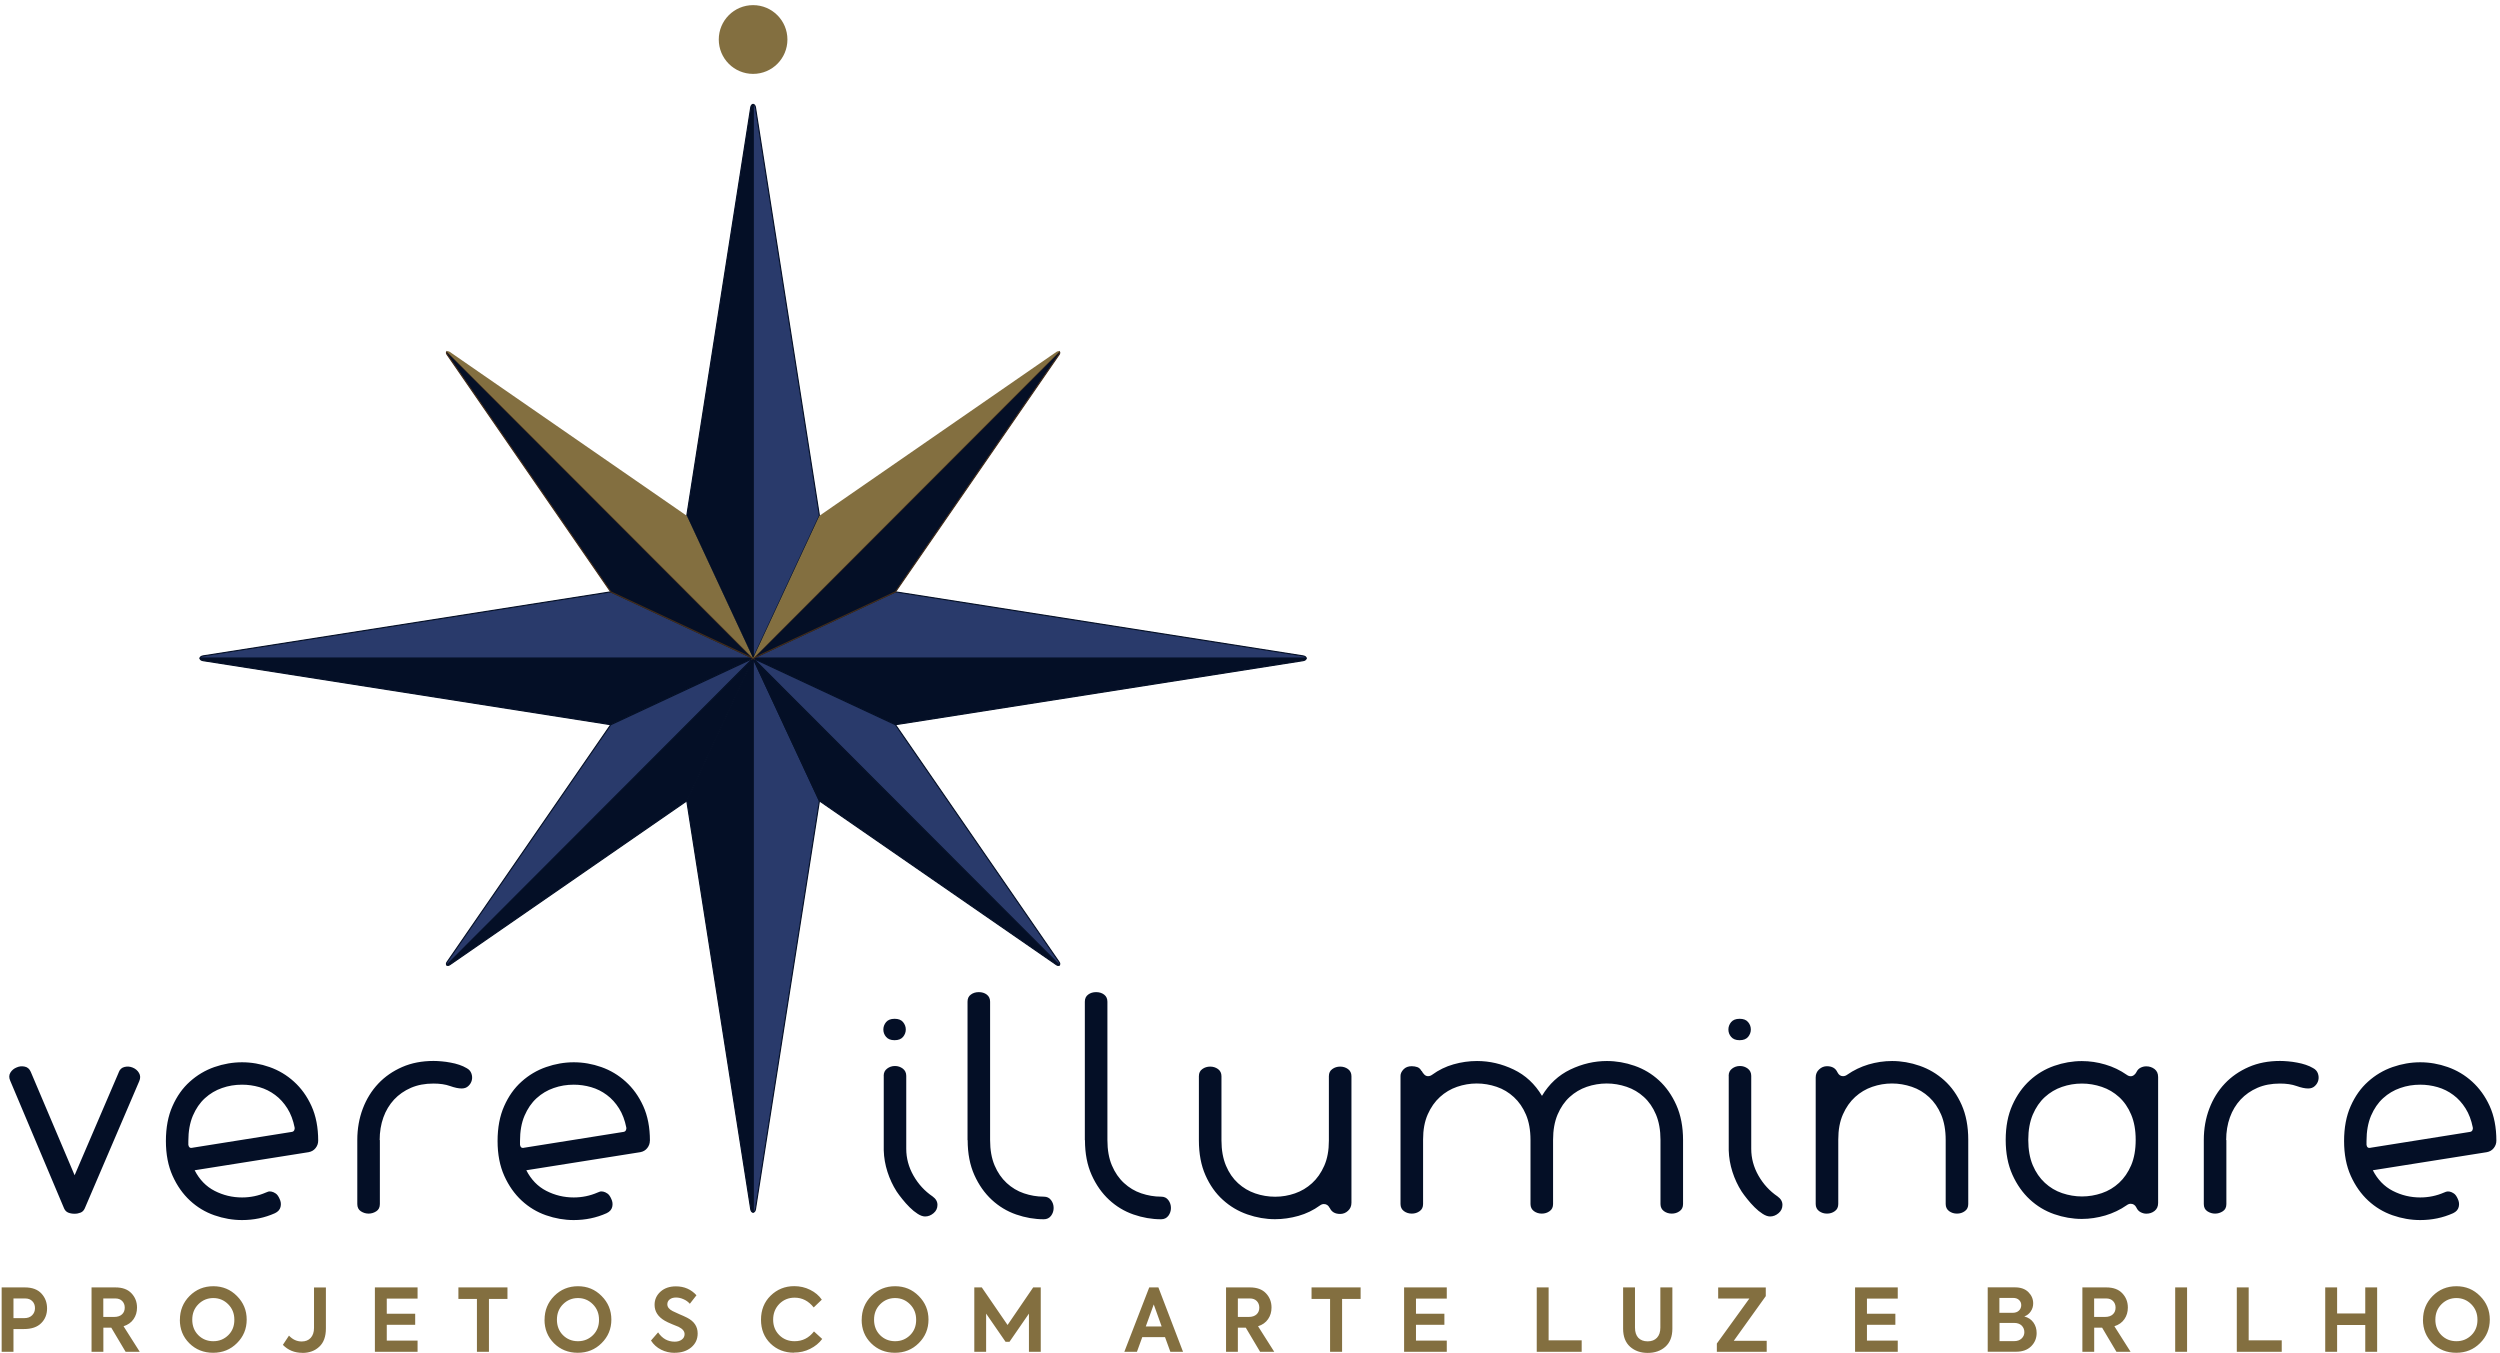 <svg xmlns="http://www.w3.org/2000/svg" width="473" height="256" viewBox="0 0 473 256" fill="none"><g clip-path="url(#clip0_1_48)"><path d="M448.461 217.161L467.339 214.154C467.553 214.117 467.691 214.016 467.779 213.84C467.867 213.664 467.892 213.488 467.854 213.324C467.578 211.94 467.126 210.733 466.485 209.714C465.845 208.695 465.079 207.839 464.174 207.172C463.27 206.493 462.278 206.002 461.197 205.688C460.105 205.373 459.012 205.223 457.906 205.223C456.588 205.223 455.332 205.424 454.126 205.852C452.92 206.267 451.84 206.908 450.885 207.776C449.931 208.644 449.177 209.751 448.599 211.097C448.034 212.444 447.745 214.041 447.745 215.878V216.608C447.808 217.06 448.059 217.249 448.473 217.174M472.313 215.815C472.313 216.331 472.15 216.796 471.824 217.211C471.497 217.627 471.057 217.891 470.505 217.991L448.938 221.413C449.843 223.174 451.099 224.483 452.719 225.313C454.339 226.143 456.073 226.558 457.906 226.558C459.502 226.558 460.996 226.244 462.416 225.628C462.478 225.59 462.617 225.54 462.805 225.477C462.993 225.414 463.22 225.401 463.483 225.451C463.747 225.502 464.011 225.628 464.287 225.816C464.564 226.005 464.802 226.345 465.016 226.835C465.254 227.326 465.317 227.817 465.192 228.345C465.066 228.861 464.714 229.263 464.124 229.54C462.19 230.408 460.117 230.836 457.906 230.836C456.148 230.836 454.402 230.534 452.669 229.93C450.935 229.326 449.403 228.395 448.059 227.15C446.715 225.904 445.61 224.344 444.768 222.47C443.927 220.596 443.5 218.407 443.5 215.878C443.5 213.349 443.914 211.148 444.743 209.286C445.572 207.411 446.665 205.864 448.034 204.644C449.403 203.411 450.948 202.493 452.669 201.889C454.402 201.285 456.148 200.983 457.906 200.983C459.665 200.983 461.411 201.285 463.119 201.889C464.827 202.493 466.372 203.411 467.729 204.644C469.085 205.877 470.203 207.411 471.045 209.261C471.886 211.11 472.313 213.299 472.313 215.828V215.815ZM421.23 215.702V227.804C421.23 228.433 421.004 228.886 420.551 229.175C420.099 229.465 419.622 229.615 419.094 229.615C418.567 229.615 418.09 229.465 417.637 229.175C417.185 228.886 416.959 228.42 416.959 227.804V215.702C416.959 213.551 417.311 211.576 418.002 209.751C418.692 207.927 419.672 206.355 420.928 205.021C422.184 203.688 423.704 202.644 425.463 201.876C427.221 201.109 429.193 200.731 431.379 200.731C431.831 200.731 432.333 200.757 432.911 200.807C433.476 200.857 434.054 200.933 434.619 201.046C435.184 201.147 435.737 201.285 436.252 201.461C436.767 201.637 437.232 201.838 437.646 202.09C438.098 202.329 438.4 202.669 438.551 203.109C438.701 203.537 438.727 203.965 438.626 204.38C438.526 204.795 438.312 205.16 437.973 205.474C437.646 205.789 437.219 205.94 436.704 205.94C436.114 205.94 435.385 205.789 434.506 205.474C433.627 205.16 432.584 205.009 431.366 205.009C429.771 205.009 428.364 205.273 427.108 205.814C425.865 206.355 424.797 207.097 423.918 208.04C423.038 208.997 422.36 210.116 421.895 211.412C421.431 212.708 421.192 214.142 421.192 215.702H421.23ZM393.91 205.009C392.592 205.009 391.336 205.223 390.13 205.638C388.924 206.053 387.844 206.694 386.889 207.562C385.935 208.43 385.181 209.538 384.603 210.884C384.038 212.23 383.749 213.827 383.749 215.664C383.749 217.501 384.038 219.136 384.603 220.47C385.168 221.803 385.935 222.91 386.889 223.791C387.844 224.671 388.924 225.326 390.155 225.741C391.386 226.156 392.629 226.37 393.91 226.37C395.192 226.37 396.448 226.156 397.666 225.741C398.897 225.326 399.977 224.671 400.932 223.791C401.886 222.91 402.64 221.803 403.218 220.47C403.783 219.136 404.072 217.539 404.072 215.664C404.072 213.79 403.783 212.23 403.218 210.884C402.653 209.538 401.886 208.43 400.932 207.562C399.977 206.694 398.897 206.053 397.666 205.638C396.435 205.223 395.179 205.009 393.91 205.009ZM408.317 227.603C408.317 228.257 408.091 228.76 407.639 229.112C407.187 229.465 406.672 229.628 406.082 229.628C405.705 229.628 405.341 229.527 404.989 229.339C404.637 229.15 404.386 228.861 404.21 228.483C403.971 227.993 403.607 227.754 403.117 227.754C402.879 227.754 402.628 227.842 402.389 228.018C401.145 228.886 399.789 229.527 398.319 229.968C396.85 230.395 395.368 230.622 393.885 230.622C392.127 230.622 390.381 230.32 388.648 229.716C386.914 229.112 385.382 228.181 384.038 226.936C382.694 225.69 381.589 224.131 380.747 222.256C379.905 220.382 379.478 218.193 379.478 215.664C379.478 213.135 379.905 210.934 380.747 209.072C381.589 207.198 382.694 205.65 384.038 204.417C385.382 203.185 386.927 202.266 388.648 201.662C390.381 201.058 392.127 200.757 393.885 200.757C395.368 200.757 396.85 200.97 398.319 201.411C399.789 201.838 401.145 202.493 402.389 203.361C402.628 203.537 402.879 203.625 403.117 203.625C403.356 203.625 403.57 203.549 403.771 203.386C403.959 203.235 404.11 203.046 404.21 202.845C404.386 202.467 404.637 202.191 404.989 202.015C405.328 201.838 405.692 201.75 406.082 201.75C406.672 201.75 407.187 201.927 407.639 202.266C408.091 202.618 408.317 203.109 408.317 203.776V227.615V227.603ZM347.65 202.883C347.889 203.373 348.24 203.612 348.693 203.612C348.969 203.612 349.233 203.524 349.471 203.348C350.715 202.48 352.059 201.838 353.516 201.398C354.973 200.97 356.455 200.744 357.975 200.744C359.733 200.744 361.479 201.046 363.213 201.65C364.946 202.254 366.491 203.172 367.86 204.405C369.229 205.638 370.322 207.185 371.151 209.059C371.98 210.934 372.394 213.123 372.394 215.651V227.804C372.394 228.395 372.181 228.848 371.741 229.15C371.314 229.465 370.812 229.615 370.259 229.615C369.706 229.615 369.216 229.465 368.777 229.15C368.35 228.836 368.124 228.383 368.124 227.804V215.702C368.124 213.827 367.835 212.23 367.27 210.896C366.704 209.563 365.938 208.456 364.984 207.575C364.029 206.694 362.949 206.04 361.718 205.625C360.487 205.21 359.243 204.996 357.962 204.996C356.681 204.996 355.438 205.21 354.232 205.625C353.026 206.04 351.946 206.682 350.991 207.55C350.037 208.418 349.27 209.512 348.68 210.846C348.09 212.179 347.801 213.764 347.801 215.601V227.804C347.801 228.395 347.587 228.848 347.148 229.15C346.721 229.465 346.218 229.615 345.665 229.615C345.113 229.615 344.623 229.465 344.183 229.15C343.756 228.836 343.53 228.383 343.53 227.804V203.864C343.53 203.235 343.744 202.732 344.183 202.329C344.61 201.927 345.113 201.725 345.665 201.725C346.633 201.725 347.286 202.103 347.637 202.87L347.65 202.883ZM327.063 203.549C327.063 202.958 327.277 202.505 327.716 202.178C328.143 201.851 328.646 201.688 329.199 201.688C329.751 201.688 330.241 201.851 330.681 202.178C331.108 202.505 331.334 202.971 331.334 203.549V217.362C331.334 219.124 331.786 220.822 332.703 222.432C333.62 224.042 334.826 225.351 336.308 226.357C336.936 226.81 337.237 227.338 337.237 227.967C337.237 228.596 336.999 229.112 336.509 229.527C336.019 229.943 335.491 230.156 334.901 230.156C334.487 230.156 334.022 229.993 333.507 229.666C332.992 229.339 332.477 228.924 331.974 228.42C331.472 227.917 331.007 227.401 330.58 226.86C330.153 226.319 329.789 225.854 329.513 225.426C328.784 224.281 328.206 223.049 327.779 221.715C327.352 220.382 327.114 219.023 327.076 217.639V203.562L327.063 203.549ZM327.013 194.781C327.013 194.265 327.189 193.8 327.528 193.385C327.88 192.969 328.407 192.756 329.136 192.756C329.864 192.756 330.392 192.957 330.744 193.385C331.095 193.8 331.259 194.265 331.259 194.781C331.259 195.297 331.083 195.762 330.744 196.177C330.392 196.593 329.864 196.806 329.136 196.806C328.407 196.806 327.88 196.593 327.528 196.177C327.176 195.762 327.013 195.297 327.013 194.781ZM268.983 202.618C269.084 202.832 269.247 203.046 269.448 203.273C269.662 203.499 269.9 203.612 270.177 203.612C270.453 203.612 270.717 203.524 270.955 203.348C272.199 202.442 273.543 201.788 275 201.373C276.457 200.958 277.939 200.744 279.459 200.744C281.845 200.744 284.156 201.285 286.38 202.354C288.615 203.424 290.399 205.084 291.743 207.336C293.087 205.084 294.883 203.424 297.106 202.354C299.342 201.285 301.641 200.744 304.027 200.744C305.786 200.744 307.532 201.046 309.265 201.65C310.998 202.254 312.531 203.172 313.875 204.405C315.219 205.638 316.324 207.198 317.166 209.085C318.007 210.972 318.434 213.186 318.434 215.702V227.804C318.434 228.395 318.221 228.848 317.781 229.15C317.354 229.465 316.852 229.615 316.299 229.615C315.746 229.615 315.256 229.465 314.817 229.15C314.39 228.836 314.164 228.383 314.164 227.804V215.651C314.164 213.815 313.875 212.217 313.31 210.871C312.744 209.525 311.978 208.418 311.023 207.55C310.069 206.682 308.989 206.04 307.758 205.625C306.527 205.21 305.283 204.996 304.002 204.996C302.721 204.996 301.427 205.21 300.221 205.625C299.016 206.04 297.935 206.682 296.981 207.55C296.026 208.418 295.273 209.525 294.695 210.871C294.13 212.217 293.841 213.815 293.841 215.651V227.804C293.841 228.395 293.627 228.848 293.188 229.15C292.76 229.465 292.258 229.615 291.705 229.615C291.153 229.615 290.663 229.465 290.223 229.15C289.796 228.836 289.57 228.383 289.57 227.804V215.702C289.57 213.827 289.281 212.23 288.716 210.896C288.151 209.563 287.385 208.456 286.43 207.575C285.475 206.694 284.395 206.04 283.164 205.625C281.933 205.21 280.69 204.996 279.409 204.996C278.127 204.996 276.884 205.21 275.678 205.625C274.472 206.04 273.392 206.682 272.438 207.55C271.483 208.418 270.717 209.512 270.126 210.846C269.536 212.179 269.247 213.764 269.247 215.601V227.804C269.247 228.395 269.034 228.848 268.594 229.15C268.167 229.465 267.665 229.615 267.112 229.615C266.559 229.615 266.069 229.465 265.63 229.15C265.203 228.836 264.977 228.383 264.977 227.804V203.549C264.977 203.134 265.165 202.732 265.542 202.329C265.919 201.927 266.446 201.725 267.099 201.725C267.476 201.725 267.84 201.788 268.167 201.901C268.493 202.027 268.745 202.254 268.921 202.606L268.983 202.618ZM251.562 228.534C251.323 228.043 250.959 227.804 250.469 227.804C250.23 227.804 249.979 227.892 249.741 228.068C248.497 228.974 247.141 229.628 245.671 230.043C244.201 230.458 242.719 230.672 241.237 230.672C239.479 230.672 237.733 230.37 235.999 229.766C234.266 229.163 232.721 228.244 231.365 227.011C229.995 225.779 228.903 224.231 228.074 222.357C227.245 220.482 226.83 218.293 226.83 215.765V203.612C226.83 203.021 227.044 202.568 227.483 202.266C227.91 201.952 228.413 201.801 228.965 201.801C229.518 201.801 230.008 201.952 230.448 202.266C230.875 202.581 231.101 203.034 231.101 203.612V215.765C231.101 217.601 231.39 219.187 231.955 220.545C232.52 221.891 233.286 222.998 234.241 223.866C235.196 224.734 236.276 225.376 237.482 225.791C238.687 226.206 239.956 226.42 241.262 226.42C242.569 226.42 243.787 226.206 244.993 225.791C246.199 225.376 247.279 224.734 248.233 223.866C249.188 222.998 249.954 221.904 250.544 220.57C251.135 219.237 251.424 217.652 251.424 215.815V203.612C251.424 203.021 251.637 202.568 252.077 202.266C252.504 201.952 253.006 201.801 253.559 201.801C254.112 201.801 254.602 201.952 255.041 202.266C255.468 202.581 255.694 203.034 255.694 203.612V227.552C255.694 228.181 255.481 228.685 255.041 229.087C254.614 229.49 254.112 229.678 253.559 229.678C252.592 229.678 251.939 229.301 251.587 228.534H251.562ZM205.251 215.702V189.522C205.251 188.931 205.465 188.478 205.879 188.176C206.294 187.862 206.796 187.711 207.386 187.711C207.977 187.711 208.479 187.862 208.894 188.176C209.308 188.491 209.522 188.944 209.522 189.522V215.702C209.522 217.576 209.811 219.174 210.376 220.507C210.941 221.841 211.707 222.948 212.662 223.829C213.617 224.709 214.697 225.363 215.928 225.779C217.159 226.194 218.402 226.408 219.683 226.408C220.274 226.408 220.726 226.621 221.052 227.062C221.379 227.489 221.542 227.993 221.542 228.546C221.542 229.1 221.379 229.59 221.052 230.031C220.726 230.458 220.261 230.685 219.683 230.685C217.925 230.685 216.179 230.383 214.445 229.779C212.712 229.175 211.18 228.244 209.836 226.999C208.492 225.753 207.386 224.193 206.545 222.319C205.703 220.445 205.276 218.256 205.276 215.727L205.251 215.702ZM183.057 215.702V189.522C183.057 188.931 183.258 188.478 183.685 188.176C184.099 187.862 184.602 187.711 185.192 187.711C185.782 187.711 186.285 187.862 186.699 188.176C187.114 188.491 187.327 188.944 187.327 189.522V215.702C187.327 217.576 187.616 219.174 188.181 220.507C188.747 221.841 189.513 222.948 190.467 223.829C191.422 224.709 192.502 225.363 193.733 225.779C194.964 226.194 196.208 226.408 197.489 226.408C198.079 226.408 198.531 226.621 198.858 227.062C199.184 227.489 199.348 227.993 199.348 228.546C199.348 229.1 199.184 229.59 198.858 230.031C198.531 230.458 198.067 230.685 197.489 230.685C195.73 230.685 193.984 230.383 192.251 229.779C190.518 229.175 188.985 228.244 187.641 226.999C186.297 225.753 185.192 224.193 184.35 222.319C183.509 220.445 183.082 218.256 183.082 215.727L183.057 215.702ZM167.193 203.549C167.193 202.958 167.406 202.505 167.846 202.178C168.273 201.851 168.775 201.688 169.328 201.688C169.881 201.688 170.371 201.851 170.81 202.178C171.237 202.505 171.463 202.971 171.463 203.549V217.362C171.463 219.124 171.916 220.822 172.832 222.432C173.749 224.042 174.955 225.351 176.437 226.357C177.065 226.81 177.367 227.338 177.367 227.967C177.367 228.596 177.128 229.112 176.638 229.527C176.148 229.943 175.621 230.156 175.031 230.156C174.616 230.156 174.151 229.993 173.636 229.666C173.121 229.339 172.606 228.924 172.104 228.42C171.601 227.917 171.137 227.401 170.71 226.86C170.283 226.319 169.918 225.854 169.642 225.426C168.914 224.281 168.336 223.049 167.909 221.715C167.482 220.382 167.243 219.023 167.205 217.639V203.562L167.193 203.549ZM167.13 194.781C167.13 194.265 167.306 193.8 167.645 193.385C167.997 192.969 168.524 192.756 169.253 192.756C169.981 192.756 170.509 192.957 170.86 193.385C171.2 193.8 171.375 194.265 171.375 194.781C171.375 195.297 171.2 195.762 170.86 196.177C170.509 196.593 169.981 196.806 169.253 196.806C168.524 196.806 167.997 196.593 167.645 196.177C167.293 195.762 167.13 195.297 167.13 194.781ZM99.102 217.161L117.981 214.154C118.194 214.117 118.332 214.016 118.42 213.84C118.508 213.664 118.533 213.488 118.496 213.324C118.219 211.94 117.767 210.733 117.126 209.714C116.486 208.695 115.72 207.839 114.815 207.172C113.911 206.493 112.919 206.002 111.838 205.688C110.746 205.373 109.653 205.223 108.548 205.223C107.229 205.223 105.973 205.424 104.767 205.852C103.561 206.267 102.481 206.908 101.526 207.776C100.572 208.644 99.818 209.751 99.24 211.097C98.662 212.444 98.386 214.041 98.386 215.878V216.608C98.462 217.06 98.7 217.249 99.115 217.174L99.102 217.161ZM122.955 215.815C122.955 216.331 122.791 216.796 122.465 217.211C122.138 217.627 121.698 217.891 121.146 217.991L99.579 221.413C100.484 223.174 101.74 224.483 103.36 225.313C104.98 226.143 106.714 226.558 108.548 226.558C110.143 226.558 111.637 226.244 113.057 225.628C113.132 225.59 113.258 225.54 113.446 225.477C113.635 225.401 113.861 225.401 114.124 225.451C114.388 225.502 114.652 225.628 114.928 225.816C115.205 226.005 115.443 226.345 115.657 226.835C115.895 227.326 115.958 227.817 115.833 228.345C115.707 228.861 115.355 229.263 114.765 229.54C112.831 230.408 110.758 230.836 108.548 230.836C106.789 230.836 105.043 230.534 103.31 229.93C101.576 229.326 100.044 228.395 98.7 227.15C97.356 225.904 96.251 224.344 95.409 222.47C94.568 220.596 94.141 218.407 94.141 215.878C94.141 213.349 94.555 211.148 95.384 209.286C96.213 207.411 97.306 205.864 98.675 204.644C100.044 203.411 101.589 202.493 103.322 201.889C105.056 201.285 106.802 200.983 108.56 200.983C110.319 200.983 112.065 201.285 113.773 201.889C115.481 202.493 117.026 203.411 118.382 204.644C119.752 205.877 120.857 207.411 121.698 209.261C122.54 211.11 122.967 213.299 122.967 215.828L122.955 215.815ZM71.871 215.702V227.804C71.871 228.433 71.645 228.886 71.192 229.175C70.74 229.465 70.263 229.615 69.736 229.615C69.208 229.615 68.731 229.465 68.278 229.175C67.826 228.886 67.6 228.42 67.6 227.804V215.702C67.6 213.551 67.952 211.576 68.643 209.751C69.334 207.927 70.313 206.355 71.569 205.021C72.825 203.688 74.345 202.644 76.104 201.876C77.862 201.109 79.834 200.731 82.02 200.731C82.472 200.731 82.974 200.757 83.552 200.807C84.117 200.857 84.695 200.933 85.26 201.046C85.826 201.147 86.378 201.285 86.893 201.461C87.408 201.637 87.873 201.838 88.287 202.09C88.74 202.329 89.041 202.669 89.192 203.109C89.343 203.537 89.368 203.965 89.267 204.38C89.167 204.795 88.953 205.16 88.614 205.474C88.287 205.789 87.86 205.94 87.345 205.94C86.755 205.94 86.026 205.789 85.147 205.474C84.268 205.16 83.225 205.009 82.007 205.009C80.412 205.009 79.005 205.273 77.749 205.814C76.506 206.355 75.438 207.097 74.559 208.04C73.68 208.997 73.001 210.116 72.537 211.412C72.072 212.708 71.833 214.142 71.833 215.702H71.871ZM36.35 217.161L55.228 214.154C55.442 214.117 55.58 214.016 55.668 213.84C55.756 213.664 55.781 213.488 55.743 213.324C55.467 211.94 55.014 210.733 54.374 209.714C53.733 208.695 52.967 207.839 52.063 207.172C51.158 206.493 50.166 206.002 49.086 205.688C47.993 205.373 46.9 205.223 45.795 205.223C44.476 205.223 43.22 205.424 42.014 205.852C40.809 206.267 39.728 206.908 38.774 207.776C37.819 208.644 37.066 209.751 36.488 211.097C35.922 212.444 35.634 214.041 35.634 215.878V216.608C35.709 217.06 35.948 217.249 36.362 217.174L36.35 217.161ZM60.202 215.815C60.202 216.331 60.039 216.796 59.712 217.211C59.386 217.627 58.946 217.891 58.393 217.991L36.827 221.413C37.731 223.174 38.987 224.483 40.608 225.313C42.228 226.143 43.961 226.558 45.795 226.558C47.39 226.558 48.885 226.244 50.304 225.628C50.38 225.59 50.505 225.54 50.694 225.477C50.882 225.401 51.108 225.401 51.372 225.451C51.636 225.502 51.9 225.628 52.176 225.816C52.452 226.005 52.691 226.345 52.904 226.835C53.143 227.326 53.206 227.817 53.08 228.345C52.955 228.861 52.603 229.263 52.013 229.54C50.078 230.408 48.006 230.836 45.795 230.836C44.037 230.836 42.291 230.534 40.557 229.93C38.824 229.326 37.292 228.395 35.948 227.15C34.604 225.904 33.498 224.344 32.657 222.47C31.815 220.596 31.388 218.407 31.388 215.878C31.388 213.349 31.803 211.148 32.632 209.286C33.461 207.411 34.553 205.864 35.922 204.644C37.292 203.411 38.837 202.493 40.557 201.889C42.291 201.285 44.037 200.983 45.795 200.983C47.554 200.983 49.3 201.285 51.008 201.889C52.716 202.493 54.261 203.411 55.617 204.644C56.986 205.877 58.092 207.411 58.933 209.261C59.775 211.11 60.202 213.299 60.202 215.828V215.815ZM22.458 202.883C22.671 202.329 23.035 201.989 23.576 201.864C24.116 201.738 24.618 201.788 25.108 201.989C25.623 202.203 26.025 202.53 26.301 203.008C26.578 203.474 26.59 203.99 26.351 204.543L16.027 228.647C15.851 229.024 15.6 229.288 15.248 229.427C14.896 229.565 14.519 229.641 14.105 229.641C13.653 229.641 13.263 229.565 12.912 229.427C12.56 229.288 12.309 229.024 12.133 228.647L1.921 204.443C1.682 203.889 1.695 203.386 1.971 202.933C2.248 202.48 2.65 202.153 3.165 201.952C3.654 201.738 4.144 201.687 4.672 201.801C5.187 201.901 5.576 202.228 5.815 202.782L14.117 222.357L22.47 202.883H22.458Z" fill="#040F26"></path><path d="M468.734 249.681C468.734 248.511 468.344 247.542 467.566 246.762C466.787 245.982 465.845 245.592 464.752 245.592C463.659 245.592 462.705 245.982 461.926 246.762C461.16 247.53 460.77 248.498 460.77 249.681C460.77 250.863 461.147 251.832 461.901 252.599C462.667 253.367 463.622 253.757 464.752 253.757C465.882 253.757 466.824 253.367 467.603 252.599C468.369 251.832 468.746 250.863 468.734 249.681ZM458.434 249.706C458.434 247.932 459.037 246.435 460.255 245.202C461.486 243.969 462.981 243.353 464.752 243.353C466.523 243.353 468.005 243.969 469.224 245.202C470.454 246.435 471.07 247.92 471.07 249.668C471.07 251.417 470.454 252.901 469.224 254.122C468.005 255.342 466.498 255.946 464.714 255.946C462.931 255.946 461.423 255.342 460.218 254.147C459.024 252.952 458.421 251.467 458.421 249.693L458.434 249.706ZM442.181 255.757H439.932V243.579H442.181V248.511H447.506V243.579H449.755V255.757H447.506V250.687H442.181V255.757ZM431.705 255.757H423.202V243.579H425.45V253.593H431.705V255.757ZM411.545 255.757V243.579H413.794V255.757H411.545ZM398.495 245.668H396.209V249.165H398.244C398.897 249.165 399.399 249.001 399.751 248.674C400.103 248.347 400.266 247.92 400.266 247.404C400.266 246.888 400.103 246.485 399.789 246.158C399.475 245.831 399.035 245.668 398.495 245.668ZM403.092 255.757H400.429L397.716 251.19H396.222V255.757H393.986V243.579H398.508C399.826 243.579 400.831 243.944 401.535 244.686C402.238 245.429 402.59 246.322 402.59 247.391C402.59 248.221 402.376 248.951 401.937 249.58C401.497 250.222 400.869 250.662 400.04 250.926L403.105 255.757H403.092ZM378.298 253.744H381.061C381.651 253.744 382.129 253.581 382.48 253.253C382.832 252.926 383.008 252.524 383.008 252.046C383.008 251.543 382.832 251.127 382.493 250.788C382.141 250.461 381.677 250.297 381.074 250.297H378.31V253.744H378.298ZM380.873 245.567H378.285V248.385H380.785C381.287 248.385 381.689 248.247 381.978 247.97C382.267 247.693 382.418 247.353 382.418 246.926C382.418 246.536 382.279 246.221 382.003 245.957C381.727 245.693 381.35 245.567 380.873 245.567ZM383.021 249.077C383.762 249.278 384.327 249.656 384.729 250.222C385.131 250.788 385.332 251.455 385.332 252.209C385.332 253.203 384.98 254.033 384.289 254.725C383.586 255.405 382.656 255.744 381.488 255.744H376.075V243.567H381.237C382.317 243.567 383.171 243.869 383.774 244.473C384.377 245.076 384.679 245.781 384.679 246.599C384.679 247.165 384.528 247.668 384.214 248.121C383.912 248.574 383.51 248.888 383.008 249.064L383.021 249.077ZM359.055 255.757H350.979V243.579H359.055V245.693H353.227V248.561H358.603V250.649H353.227V253.643H359.055V255.757ZM334.26 255.757H324.827V254.197L330.982 245.68H325.079V243.592H334.085V245.227L328.03 253.681H334.26V255.77V255.757ZM311.752 255.971C310.408 255.971 309.29 255.581 308.411 254.801C307.532 254.008 307.092 252.876 307.092 251.392V243.579H309.34V251.19C309.34 252.021 309.554 252.662 309.968 253.115C310.395 253.555 310.986 253.782 311.739 253.782C312.493 253.782 313.071 253.555 313.498 253.103C313.925 252.65 314.139 252.021 314.139 251.19V243.579H316.412V251.392C316.412 252.876 315.972 254.008 315.093 254.801C314.214 255.581 313.096 255.971 311.739 255.971H311.752ZM299.254 255.757H290.751V243.579H292.999V253.593H299.254V255.757ZM273.731 255.757H265.655V243.579H273.731V245.693H267.903V248.561H273.279V250.649H267.903V253.643H273.731V255.757ZM251.65 255.757V245.756H248.145V243.579H257.428V245.756H253.923V255.757H251.65ZM236.489 245.668H234.203V249.165H236.238C236.891 249.165 237.394 249.001 237.745 248.674C238.097 248.347 238.26 247.92 238.26 247.404C238.26 246.888 238.097 246.485 237.783 246.158C237.469 245.831 237.029 245.668 236.489 245.668ZM241.074 255.757H238.411L235.698 251.19H234.203V255.757H231.967V243.579H236.489C237.808 243.579 238.813 243.944 239.516 244.686C240.22 245.429 240.571 246.322 240.571 247.391C240.571 248.221 240.358 248.951 239.918 249.58C239.479 250.222 238.851 250.662 238.022 250.926L241.086 255.757H241.074ZM219.784 250.964L218.289 246.8L216.782 250.964H219.796H219.784ZM223.816 255.757H221.429L220.424 252.989H216.116L215.111 255.757H212.725L217.435 243.579H219.168L223.828 255.757H223.816ZM186.561 255.757H184.338V243.579H185.757L190.631 250.687L195.479 243.579H196.911V255.757H194.675V248.536L190.995 253.87H190.254L186.574 248.536V255.757H186.561ZM173.335 249.681C173.335 248.511 172.945 247.542 172.167 246.762C171.388 245.982 170.446 245.592 169.353 245.592C168.26 245.592 167.306 245.982 166.527 246.762C165.761 247.53 165.371 248.498 165.371 249.681C165.371 250.863 165.748 251.832 166.502 252.599C167.268 253.367 168.223 253.757 169.353 253.757C170.484 253.757 171.426 253.367 172.204 252.599C172.971 251.832 173.347 250.863 173.335 249.681ZM163.035 249.706C163.035 247.932 163.638 246.435 164.856 245.202C166.087 243.969 167.582 243.353 169.353 243.353C171.124 243.353 172.606 243.969 173.825 245.202C175.056 246.435 175.671 247.92 175.671 249.668C175.671 251.417 175.056 252.901 173.825 254.122C172.606 255.342 171.099 255.946 169.315 255.946C167.532 255.946 166.025 255.342 164.819 254.147C163.613 252.952 163.023 251.467 163.023 249.693L163.035 249.706ZM150.236 255.933C148.465 255.933 146.97 255.354 145.777 254.197C144.584 253.027 143.981 251.53 143.981 249.693C143.981 247.857 144.584 246.334 145.802 245.139C147.033 243.944 148.515 243.34 150.261 243.34C151.341 243.34 152.346 243.567 153.276 244.032C154.218 244.498 154.946 245.114 155.486 245.894L153.954 247.366C152.962 246.133 151.768 245.517 150.349 245.517C149.206 245.517 148.239 245.907 147.448 246.699C146.669 247.504 146.279 248.498 146.279 249.681C146.279 250.863 146.669 251.832 147.435 252.599C148.201 253.367 149.168 253.757 150.336 253.757C151.831 253.757 153.05 253.14 154.004 251.907L155.562 253.329C154.984 254.109 154.218 254.738 153.276 255.203C152.334 255.681 151.316 255.908 150.211 255.908L150.236 255.933ZM127.665 255.958C126.735 255.958 125.869 255.757 125.077 255.354C124.286 254.952 123.645 254.386 123.168 253.631L124.512 252.084C125.291 253.254 126.346 253.845 127.665 253.845C128.217 253.845 128.657 253.706 129.009 253.442C129.36 253.178 129.524 252.838 129.524 252.423C129.524 251.87 129.147 251.417 128.393 251.039C128.205 250.951 127.803 250.788 127.187 250.549C126.572 250.297 126.095 250.071 125.756 249.869C124.487 249.127 123.846 248.121 123.846 246.875C123.846 245.882 124.223 245.051 124.964 244.384C125.705 243.718 126.672 243.378 127.878 243.378C129.461 243.378 130.755 243.944 131.772 245.064L130.516 246.674C130.189 246.297 129.787 246.007 129.31 245.806C128.833 245.592 128.368 245.492 127.903 245.492C127.413 245.492 127.012 245.605 126.71 245.844C126.409 246.083 126.258 246.385 126.258 246.775C126.258 247.29 126.597 247.718 127.263 248.058L128.544 248.649C129.059 248.863 129.536 249.077 129.988 249.303C131.332 249.983 131.998 250.976 131.998 252.285C131.998 253.367 131.596 254.235 130.78 254.927C129.963 255.606 128.921 255.946 127.64 255.946L127.665 255.958ZM113.333 249.681C113.333 248.511 112.944 247.542 112.165 246.762C111.386 245.982 110.444 245.592 109.351 245.592C108.259 245.592 107.304 245.982 106.525 246.762C105.759 247.53 105.37 248.498 105.37 249.681C105.37 250.863 105.747 251.832 106.5 252.599C107.266 253.367 108.221 253.757 109.351 253.757C110.482 253.757 111.424 253.367 112.203 252.599C112.969 251.832 113.346 250.863 113.333 249.681ZM103.033 249.706C103.033 247.932 103.636 246.435 104.855 245.202C106.086 243.969 107.58 243.353 109.351 243.353C111.122 243.353 112.605 243.969 113.823 245.202C115.054 246.435 115.669 247.92 115.669 249.668C115.669 251.417 115.054 252.901 113.823 254.122C112.605 255.342 111.097 255.946 109.314 255.946C107.53 255.946 106.023 255.342 104.817 254.147C103.624 252.952 103.021 251.467 103.021 249.693L103.033 249.706ZM90.234 255.757V245.756H86.73V243.579H96.012V245.756H92.508V255.757H90.234ZM79.005 255.757H70.929V243.579H79.005V245.693H73.177V248.561H78.553V250.649H73.177V253.643H79.005V255.757ZM57.225 255.958C55.73 255.958 54.499 255.455 53.52 254.449L54.675 252.7C55.366 253.442 56.17 253.807 57.075 253.807C57.803 253.807 58.368 253.581 58.783 253.128C59.197 252.675 59.411 252.046 59.411 251.253V243.592H61.659V251.354C61.659 252.876 61.245 254.033 60.403 254.801C59.574 255.581 58.506 255.971 57.213 255.971L57.225 255.958ZM44.338 249.681C44.338 248.511 43.949 247.542 43.17 246.762C42.391 245.982 41.449 245.592 40.356 245.592C39.264 245.592 38.309 245.982 37.53 246.762C36.764 247.53 36.375 248.498 36.375 249.681C36.375 250.863 36.752 251.832 37.505 252.599C38.271 253.367 39.226 253.757 40.356 253.757C41.487 253.757 42.429 253.367 43.208 252.599C43.974 251.832 44.351 250.863 44.338 249.681ZM34.038 249.706C34.038 247.932 34.641 246.435 35.86 245.202C37.091 243.969 38.585 243.353 40.356 243.353C42.127 243.353 43.61 243.969 44.828 245.202C46.059 246.435 46.674 247.92 46.674 249.668C46.674 251.417 46.059 252.901 44.828 254.122C43.61 255.342 42.102 255.946 40.319 255.946C38.535 255.946 37.028 255.342 35.822 254.147C34.616 252.952 34.026 251.467 34.026 249.693L34.038 249.706ZM21.83 245.668H19.544V249.165H21.578C22.232 249.165 22.734 249.001 23.086 248.674C23.437 248.347 23.601 247.92 23.601 247.404C23.601 246.888 23.437 246.485 23.123 246.158C22.809 245.831 22.37 245.668 21.83 245.668ZM26.427 255.757H23.764L21.051 251.19H19.556V255.757H17.32V243.579H21.842C23.161 243.579 24.166 243.944 24.869 244.686C25.573 245.429 25.924 246.322 25.924 247.391C25.924 248.221 25.711 248.951 25.271 249.58C24.831 250.222 24.203 250.662 23.375 250.926L26.439 255.757H26.427ZM2.549 249.391H4.584C5.225 249.391 5.714 249.215 6.079 248.85C6.43 248.498 6.619 248.045 6.619 247.504C6.619 246.963 6.455 246.523 6.116 246.183C5.777 245.831 5.325 245.668 4.76 245.668H2.549V249.391ZM0.313 243.579H4.71C6.091 243.579 7.134 243.969 7.85 244.749C8.553 245.517 8.905 246.448 8.905 247.555C8.905 248.662 8.541 249.605 7.799 250.335C7.071 251.077 5.978 251.455 4.521 251.455H2.549V255.757H0.313V243.579Z" fill="#836F40"></path><path fill-rule="evenodd" clip-rule="evenodd" d="M142.486 19.753V124.558L155.034 97.587L142.938 20.357C142.888 20.03 142.725 19.753 142.486 19.753Z" fill="#293A6B"></path><path d="M142.486 19.753V124.558L155.034 97.587L142.938 20.357C142.888 20.03 142.725 19.753 142.486 19.753Z" stroke="#040F26" stroke-width="0.22" stroke-miterlimit="22.93"></path><path fill-rule="evenodd" clip-rule="evenodd" d="M142.486 19.753V124.558L129.938 97.587L142.034 20.357C142.084 20.03 142.248 19.753 142.486 19.753Z" fill="#040F26"></path><path d="M142.486 19.753V124.558L129.938 97.587L142.034 20.357C142.084 20.03 142.248 19.753 142.486 19.753Z" stroke="#040F26" stroke-width="0.22" stroke-miterlimit="22.93"></path><path fill-rule="evenodd" clip-rule="evenodd" d="M142.486 229.351V124.546L155.034 151.518L142.938 228.747C142.888 229.075 142.725 229.351 142.486 229.351Z" fill="#293A6B"></path><path d="M142.486 229.351V124.546L155.034 151.518L142.938 228.747C142.888 229.075 142.725 229.351 142.486 229.351Z" stroke="#040F26" stroke-width="0.22" stroke-miterlimit="22.93"></path><path fill-rule="evenodd" clip-rule="evenodd" d="M142.486 229.351V124.546L129.938 151.518L142.034 228.747C142.084 229.075 142.248 229.351 142.486 229.351Z" fill="#040F26"></path><path d="M142.486 229.351V124.546L129.938 151.518L142.034 228.747C142.084 229.075 142.248 229.351 142.486 229.351Z" stroke="#040F26" stroke-width="0.22" stroke-miterlimit="22.93"></path><path fill-rule="evenodd" clip-rule="evenodd" d="M37.844 124.546H142.486L115.556 111.978L38.447 124.093C38.121 124.143 37.844 124.307 37.844 124.546Z" fill="#293A6B"></path><path d="M37.844 124.546H142.486L115.556 111.978L38.447 124.093C38.121 124.143 37.844 124.307 37.844 124.546Z" stroke="#040F26" stroke-width="0.22" stroke-miterlimit="22.93"></path><path fill-rule="evenodd" clip-rule="evenodd" d="M37.844 124.546H142.486L115.556 137.113L38.447 124.999C38.121 124.948 37.844 124.785 37.844 124.546Z" fill="#040F26"></path><path d="M37.844 124.546H142.486L115.556 137.113L38.447 124.999C38.121 124.948 37.844 124.785 37.844 124.546Z" stroke="#040F26" stroke-width="0.22" stroke-miterlimit="22.93"></path><path fill-rule="evenodd" clip-rule="evenodd" d="M247.128 124.546H142.486L169.416 111.978L246.525 124.093C246.852 124.143 247.128 124.307 247.128 124.546Z" fill="#293A6B"></path><path d="M247.128 124.546H142.486L169.416 111.978L246.525 124.093C246.852 124.143 247.128 124.307 247.128 124.546Z" stroke="#040F26" stroke-width="0.22" stroke-miterlimit="22.93"></path><path fill-rule="evenodd" clip-rule="evenodd" d="M247.128 124.546H142.486L169.416 137.113L246.525 124.999C246.852 124.948 247.128 124.785 247.128 124.546Z" fill="#040F26"></path><path d="M247.128 124.546H142.486L169.416 137.113L246.525 124.999C246.852 124.948 247.128 124.785 247.128 124.546Z" stroke="#040F26" stroke-width="0.22" stroke-miterlimit="22.93"></path><path fill-rule="evenodd" clip-rule="evenodd" d="M84.544 182.578L142.486 124.546L129.938 151.518L85.135 182.503C84.934 182.654 84.683 182.717 84.544 182.578Z" fill="#040F26"></path><path d="M84.544 182.578L142.486 124.546L129.938 151.518L85.135 182.503C84.934 182.654 84.683 182.717 84.544 182.578Z" stroke="#040F26" stroke-width="0.22" stroke-miterlimit="22.93"></path><path fill-rule="evenodd" clip-rule="evenodd" d="M84.544 182.578L142.486 124.546L115.556 137.113L84.62 181.987C84.469 182.188 84.406 182.44 84.544 182.578Z" fill="#293A6B"></path><path d="M84.544 182.578L142.486 124.546L115.556 137.113L84.62 181.987C84.469 182.188 84.406 182.44 84.544 182.578Z" stroke="#040F26" stroke-width="0.22" stroke-miterlimit="22.93"></path><path fill-rule="evenodd" clip-rule="evenodd" d="M200.428 182.578L142.486 124.546L155.034 151.518L199.838 182.503C200.039 182.654 200.29 182.717 200.428 182.578Z" fill="#040F26"></path><path d="M200.428 182.578L142.486 124.546L155.034 151.518L199.838 182.503C200.039 182.654 200.29 182.717 200.428 182.578Z" stroke="#040F26" stroke-width="0.22" stroke-miterlimit="22.93"></path><path fill-rule="evenodd" clip-rule="evenodd" d="M200.428 182.578L142.486 124.546L169.416 137.113L200.353 181.987C200.503 182.188 200.566 182.44 200.428 182.578Z" fill="#293A6B"></path><path d="M200.428 182.578L142.486 124.546L169.416 137.113L200.353 181.987C200.503 182.188 200.566 182.44 200.428 182.578Z" stroke="#040F26" stroke-width="0.22" stroke-miterlimit="22.93"></path><path fill-rule="evenodd" clip-rule="evenodd" d="M84.544 66.526L142.486 124.558L115.556 111.991L84.62 67.117C84.469 66.916 84.406 66.665 84.544 66.526Z" fill="#040F26"></path><path d="M84.544 66.526L142.486 124.558L115.556 111.991L84.62 67.117C84.469 66.916 84.406 66.665 84.544 66.526Z" stroke="#422C19" stroke-width="0.22" stroke-miterlimit="22.93"></path><path fill-rule="evenodd" clip-rule="evenodd" d="M84.544 66.526L142.486 124.558L129.938 97.587L85.135 66.602C84.934 66.451 84.683 66.388 84.544 66.526Z" fill="#836F40"></path><path fill-rule="evenodd" clip-rule="evenodd" d="M200.428 66.526L142.486 124.558L169.416 111.991L200.353 67.117C200.503 66.916 200.566 66.665 200.428 66.526Z" fill="#040F26"></path><path d="M200.428 66.526L142.486 124.558L169.416 111.991L200.353 67.117C200.503 66.916 200.566 66.665 200.428 66.526Z" stroke="#422C19" stroke-width="0.22" stroke-miterlimit="22.93"></path><path fill-rule="evenodd" clip-rule="evenodd" d="M200.428 66.526L142.486 124.558L155.034 97.587L199.838 66.602C200.039 66.451 200.29 66.388 200.428 66.526Z" fill="#836F40"></path><path fill-rule="evenodd" clip-rule="evenodd" d="M142.486 0.971C146.066 0.971 148.98 3.877 148.98 7.475C148.98 11.073 146.078 13.979 142.486 13.979C138.894 13.979 135.992 11.073 135.992 7.475C135.992 3.877 138.894 0.971 142.486 0.971Z" fill="#836F40"></path></g><defs><clipPath id="clip0_1_48"><rect width="472" height="255" fill="white" transform="translate(0.313 0.971)"></rect></clipPath></defs></svg>